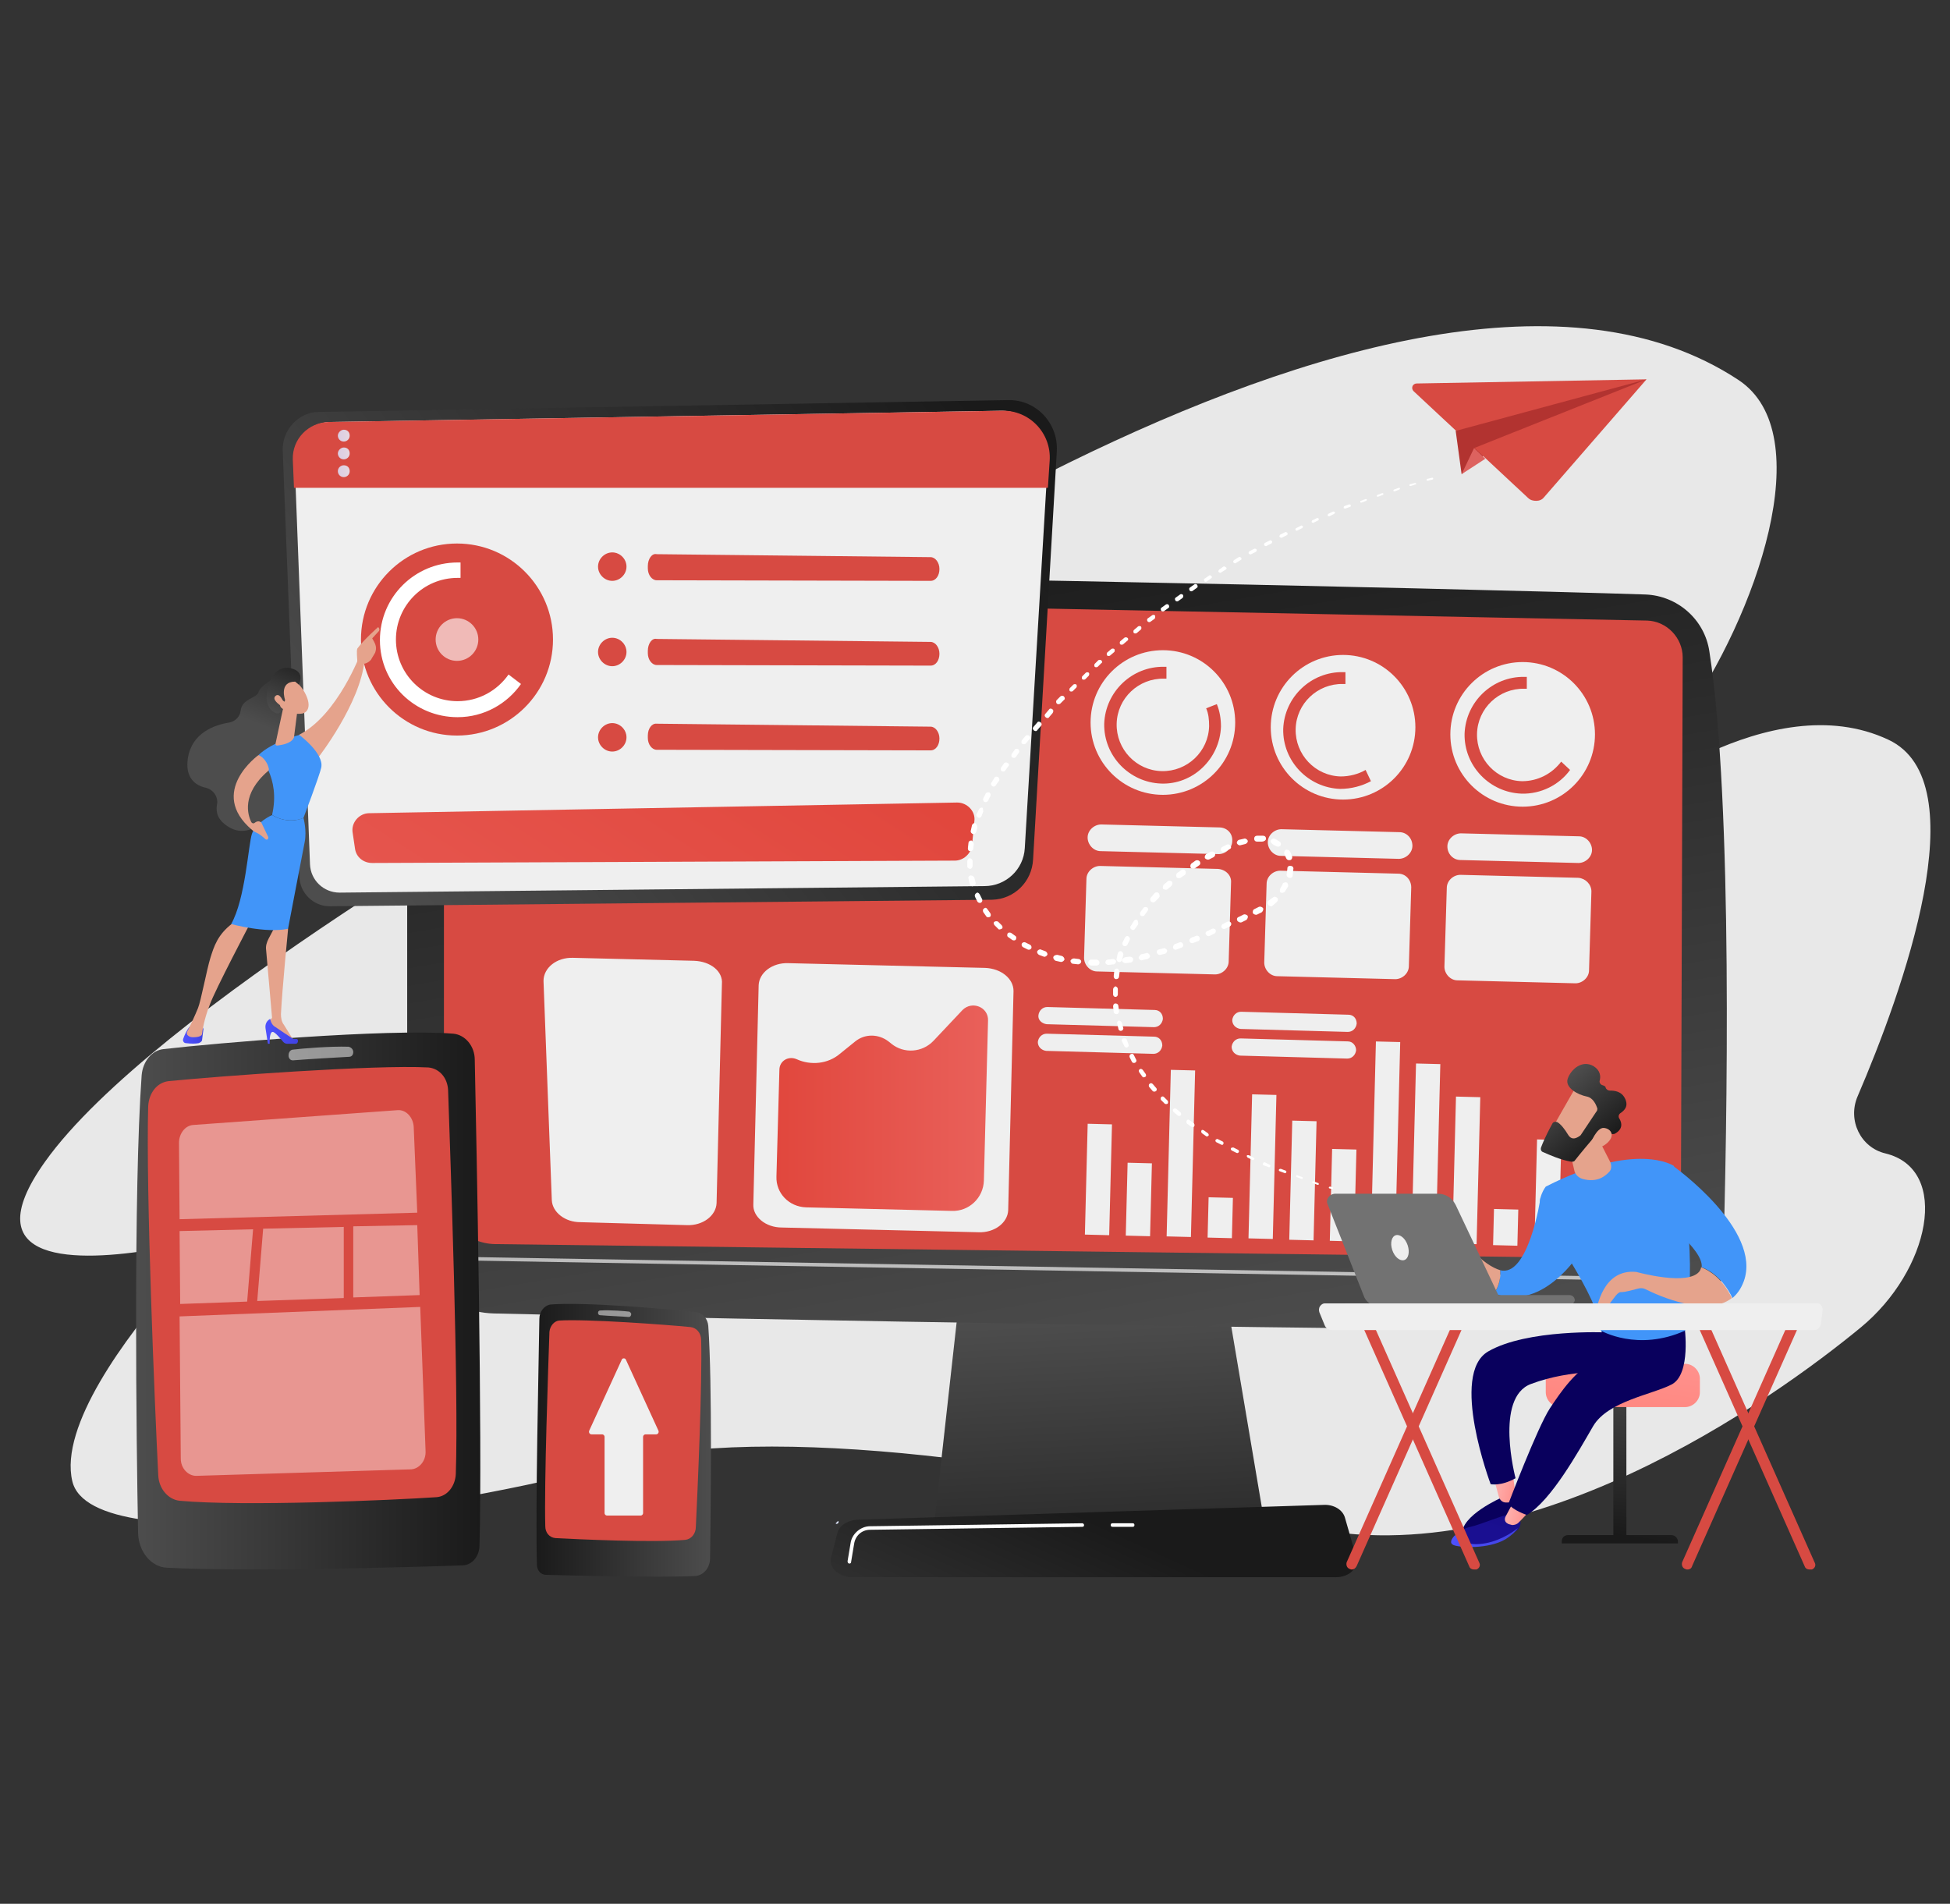 <?xml version="1.0" encoding="utf-8"?>
<!-- Generator: Adobe Illustrator 25.2.3, SVG Export Plug-In . SVG Version: 6.00 Build 0)  -->
<svg version="1.1" id="Layer_1" xmlns="http://www.w3.org/2000/svg" xmlns:xlink="http://www.w3.org/1999/xlink" x="0px" y="0px"
	 width="329px" height="321.2px" viewBox="0 0 329 321.2" style="enable-background:new 0 0 329 321.2;" xml:space="preserve">
<rect x="0" y="0" width="329" height="321.2" fill="#333333" stroke="none"/>
<style type="text/css">
	.st0{fill:#E8E8E8;}
	.st1{fill:url(#SVGID_1_);}
	.st2{fill:url(#SVGID_2_);}
	.st3{fill:#D74A42;}
	.st4{fill:#EFEFEF;}
	.st5{fill:url(#SVGID_3_);}
	.st6{opacity:0.65;fill:#FFFFFF;enable-background:new    ;}
	.st7{fill:url(#SVGID_4_);}
	.st8{fill:#FFFFFF;}
	.st9{fill:#DCE5FE;}
	.st10{fill:url(#SVGID_5_);}
	.st11{opacity:0.5;fill:#FFFFFF;enable-background:new    ;}
	.st12{opacity:0.42;}
	.st13{fill:url(#SVGID_6_);}
	.st14{fill:url(#SVGID_7_);}
	.st15{opacity:0.85;}
	.st16{fill:url(#SVGID_8_);}
	.st17{fill:url(#SVGID_9_);}
	.st18{fill:url(#SVGID_10_);}
	.st19{opacity:0.62;fill:#FFFFFF;enable-background:new    ;}
	.st20{fill:url(#SVGID_11_);}
	.st21{fill:url(#SVGID_12_);}
	.st22{fill:url(#SVGID_13_);}
	.st23{fill:url(#SVGID_14_);}
	.st24{fill:url(#SVGID_15_);}
	.st25{fill:url(#SVGID_16_);}
	.st26{fill:#09005D;}
	.st27{fill:url(#SVGID_17_);}
	.st28{fill:url(#SVGID_18_);}
	.st29{fill:url(#SVGID_19_);}
	.st30{fill:#4195F9;}
	.st31{fill:#E5A38C;}
	.st32{fill:url(#SVGID_20_);}
	.st33{fill:#727272;}
	.st34{fill:url(#SVGID_21_);}
	.st35{fill:url(#SVGID_22_);}
	.st36{fill:url(#SVGID_23_);}
	.st37{fill:url(#SVGID_24_);}
	.st38{fill:#B23330;}
	.st39{fill:#DD625F;}
</style>
<g id="Illustration">
	<g>
		<path class="st0" d="M93.8,131.9c0,0-68,38.5-86.2,64.1c-12.5,17.5,5.7,16.9,18.4,14.8c3.2-0.5,5.3,3.2,3.2,5.6
			c-8,9.2-19.2,24.2-17,33.5c3.3,14.1,65.3,4.4,91.2-2.9c25.9-7.3,76.3,0.1,114.6,10.1c38.3,10,81.7-21.4,95.9-33.1
			c11.7-9.6,15.3-26.7,4.2-29.4c-4.2-1-6.4-5.6-4.7-9.6c7.6-17.7,20.4-53.1,5.2-60.2c-10-4.7-21.3-1.9-30.3,2.2
			c-3.3,1.5-6.6-2.4-4.5-5.4c12.5-17.7,23.3-48.4,9.5-57.5C236.6,26.7,115.4,116.1,93.8,131.9z"/>
		<g>
			
				<linearGradient id="SVGID_1_" gradientUnits="userSpaceOnUse" x1="186.573" y1="44.792" x2="183.678" y2="102.107" gradientTransform="matrix(1 0 0 -1 0 324)">
				<stop  offset="0" style="stop-color:#1A1A1A"/>
				<stop  offset="1" style="stop-color:#4D4D4D"/>
			</linearGradient>
			<polygon class="st1" points="162.4,214.1 157.6,257.3 213.4,257.3 206.1,214.1 			"/>
			
				<linearGradient id="SVGID_2_" gradientUnits="userSpaceOnUse" x1="166.245" y1="237.997" x2="191.145" y2="90.672" gradientTransform="matrix(1 0 0 -1 0 324)">
				<stop  offset="0" style="stop-color:#1A1A1A"/>
				<stop  offset="1" style="stop-color:#4D4D4D"/>
			</linearGradient>
			<path class="st2" d="M68.7,107.9v98.7c0,8.1,6.5,14.8,14.6,15c36.1,0.9,162.2,3.2,196.6,2.7c5.9-0.1,10.7-4.8,10.8-10.7
				c0.7-22.9,1.7-78.1-2.3-103.7c-0.8-5.4-5.4-9.4-10.8-9.6c-30.2-1-164-4-198.3-3.3C73.4,97.2,68.7,102,68.7,107.9z"/>
			<path class="st3" d="M74.9,107.4v93.8c0,4.8,3.8,8.6,8.6,8.7l191.5,2.4c4.7,0.1,8.6-3.7,8.6-8.4l0.3-93c0-3.3-2.7-6.1-6-6.2
				l-196-3.9C78,100.6,74.9,103.7,74.9,107.4z"/>
			<g>
				<path class="st4" d="M117.1,162.1l-20.4-0.5c-2.8-0.1-5,1.7-5,3.9l1.4,37c0.1,2,2.2,3.7,4.8,3.7l18,0.5c2.7,0.1,4.9-1.6,5-3.7
					l0.9-37C122,163.9,119.9,162.2,117.1,162.1z"/>
				<path class="st4" d="M166.2,163.3l-33.2-0.8c-2.7-0.1-4.9,1.6-5,3.7l-0.9,37c-0.1,2.1,2.1,3.9,4.8,3.9l33.2,0.8
					c2.7,0.1,4.9-1.6,5-3.7l0.9-37C171,165.1,168.9,163.4,166.2,163.3z"/>
			</g>
			<g>
				<ellipse class="st4" cx="196.2" cy="121.9" rx="12.2" ry="12.2"/>
				<ellipse class="st4" cx="226.6" cy="122.7" rx="12.2" ry="12.2"/>
				<ellipse class="st4" cx="256.9" cy="123.9" rx="12.2" ry="12.2"/>
				<g>
					<path class="st3" d="M203.5,119.5c0.4,0.9,0.5,1.9,0.5,3c-0.1,4.3-3.7,7.7-8,7.6c-4.3-0.1-7.7-3.7-7.6-8s3.7-7.7,8-7.6
						c0.1,0,0.3,0,0.4,0l0-2c-0.1,0-0.2,0-0.4,0c-5.4-0.1-9.9,4.2-10.1,9.6c-0.1,5.4,4.2,9.9,9.6,10.1s9.9-4.2,10.1-9.6
						c0-1.3-0.2-2.6-0.7-3.8L203.5,119.5z"/>
					<path class="st3" d="M230.4,129.9c-1.2,0.7-2.7,1.1-4.2,1.1c-4.3-0.1-7.7-3.7-7.6-8s3.7-7.7,8-7.6c0.1,0,0.3,0,0.4,0l0-2
						c-0.1,0-0.2,0-0.4,0c-5.4-0.1-9.9,4.2-10.1,9.6c-0.1,5.4,4.2,9.9,9.6,10.1c1.9,0,3.7-0.5,5.2-1.3L230.4,129.9z"/>
					<path class="st3" d="M263.4,128.5c-1.5,2-3.9,3.3-6.6,3.3c-4.3-0.1-7.7-3.7-7.6-8s3.7-7.7,8-7.6c0.1,0,0.3,0,0.4,0l0-2
						c-0.1,0-0.2,0-0.4,0c-5.4-0.1-9.9,4.2-10.1,9.6c-0.1,5.4,4.2,9.9,9.6,10.1c3.3,0.1,6.4-1.5,8.2-4L263.4,128.5z"/>
				</g>
				<g>
					<path class="st4" d="M205.7,139.6l-19.9-0.5c-1.2,0-2.3,1-2.3,2.2c0,1.2,1,2.3,2.2,2.3l19.9,0.5c1.2,0,2.3-1,2.3-2.2
						C208,140.6,207,139.6,205.7,139.6z"/>
					<path class="st4" d="M236.1,140.4l-19.9-0.5c-1.2,0-2.3,1-2.3,2.2c0,1.2,1,2.3,2.2,2.3l19.9,0.5c1.2,0,2.3-1,2.3-2.2
						C238.3,141.4,237.3,140.4,236.1,140.4z"/>
					<path class="st4" d="M246.4,145.1l19.9,0.5c1.2,0,2.3-1,2.3-2.2c0-1.2-1-2.3-2.2-2.3l-19.9-0.5c-1.2,0-2.3,1-2.3,2.2
						C244.2,144.1,245.2,145.1,246.4,145.1z"/>
					<path class="st4" d="M205.5,146.6l-19.9-0.5c-1.2,0-2.3,1-2.3,2.2l-0.4,13.3c0,1.2,1,2.3,2.2,2.3l19.9,0.5c1.2,0,2.3-1,2.3-2.2
						l0.4-13.3C207.8,147.7,206.8,146.7,205.5,146.6z"/>
					<path class="st4" d="M235.9,147.4l-19.9-0.5c-1.2,0-2.3,1-2.3,2.2l-0.4,13.3c0,1.2,1,2.3,2.2,2.3l19.9,0.5c1.2,0,2.3-1,2.3-2.2
						l0.4-13.3C238.1,148.5,237.2,147.4,235.9,147.4z"/>
					<path class="st4" d="M266.3,148.1l-19.9-0.5c-1.2,0-2.3,1-2.3,2.2l-0.4,13.3c0,1.2,1,2.3,2.2,2.3l19.9,0.5c1.2,0,2.3-1,2.3-2.2
						l0.4-13.3C268.5,149.2,267.5,148.2,266.3,148.1z"/>
				</g>
			</g>
			
				<linearGradient id="SVGID_3_" gradientUnits="userSpaceOnUse" x1="131.022" y1="137.077" x2="166.591" y2="137.077" gradientTransform="matrix(1 0 0 -1 0 324)">
				<stop  offset="0" style="stop-color:#E1473D"/>
				<stop  offset="1" style="stop-color:#E9605A"/>
			</linearGradient>
			<path class="st5" d="M131.5,180.5l-0.5,18c-0.1,2.8,2.1,5.1,5,5.2l24.6,0.6c2.9,0.1,5.3-2.2,5.4-5.1l0.7-27
				c0.1-2.3-2.7-3.4-4.3-1.8l-4.9,5.2c-1.9,2-5,2.2-7.1,0.5l-0.5-0.4c-1.7-1.3-4-1.3-5.6,0l-2.6,2.1c-2,1.7-4.9,2-7.3,0.9l0,0
				C133,178.1,131.5,179,131.5,180.5z"/>
			<g>
				
					<rect x="176" y="197" transform="matrix(2.519421e-02 -1 1 2.519421e-02 -18.394 379.332)" class="st4" width="18.7" height="4.1"/>
				
					<rect x="186" y="200.4" transform="matrix(2.519412e-02 -1 1 2.519412e-02 -15.148 389.421)" class="st4" width="12.3" height="4.1"/>
				
					<rect x="185.2" y="192.6" transform="matrix(2.519789e-02 -1 1 2.519789e-02 -0.435 388.947)" class="st4" width="28.1" height="4.1"/>
				
					<rect x="202.5" y="203.5" transform="matrix(2.519421e-02 -1 1 2.519421e-02 -4.859 406.172)" class="st4" width="6.8" height="4.1"/>
				
					<rect x="200.8" y="194.9" transform="matrix(2.519421e-02 -1 1 2.519421e-02 10.684 404.821)" class="st4" width="24.3" height="4.1"/>
				
					<rect x="209.7" y="197.2" transform="matrix(2.520139e-02 -1 1 2.520139e-02 15.036 413.897)" class="st4" width="20.1" height="4.1"/>
				
					<rect x="218.8" y="199.6" transform="matrix(2.519439e-02 -1 1 2.519439e-02 19.25 423.114)" class="st4" width="15.5" height="4.1"/>
				
					<rect x="216.8" y="190.7" transform="matrix(2.519414e-02 -1 1 2.519414e-02 35.127 421.506)" class="st4" width="33.8" height="4.1"/>
				
					<rect x="225.5" y="192.6" transform="matrix(2.519412e-02 -1 1 2.519412e-02 39.866 430.276)" class="st4" width="30.2" height="4.1"/>
				
					<rect x="235" y="195.5" transform="matrix(2.519421e-02 -1 1 2.519421e-02 43.605 439.885)" class="st4" width="24.8" height="4.1"/>
				
					<rect x="250.9" y="205" transform="matrix(2.519421e-02 -1 1 2.519421e-02 40.588 455.807)" class="st4" width="6.1" height="4.1"/>
				
					<rect x="252" y="199.3" transform="matrix(2.519412e-02 -1 1 2.519412e-02 53.227 457.218)" class="st4" width="18" height="4.1"/>
			</g>
			<g>
				<path class="st4" d="M194.7,174.9l-18.1-0.5c-0.8,0-1.4,0.6-1.5,1.4c0,0.8,0.6,1.4,1.4,1.5l18.1,0.5c0.8,0,1.4-0.6,1.5-1.4
					C196.1,175.5,195.5,174.9,194.7,174.9z"/>
				<path class="st4" d="M194.8,170.4l-18.1-0.5c-0.8,0-1.4,0.6-1.5,1.4s0.6,1.4,1.4,1.5l18.1,0.5c0.8,0,1.4-0.6,1.5-1.4
					C196.2,171,195.6,170.4,194.8,170.4z"/>
				<path class="st4" d="M227.4,175.7l-18.1-0.5c-0.8,0-1.4,0.6-1.5,1.4c0,0.8,0.6,1.4,1.4,1.5l18.1,0.5c0.8,0,1.4-0.6,1.5-1.4
					C228.8,176.4,228.2,175.7,227.4,175.7z"/>
				<path class="st4" d="M227.5,171.2l-18.1-0.5c-0.8,0-1.4,0.6-1.5,1.4c0,0.8,0.6,1.4,1.4,1.5l18.1,0.5c0.8,0,1.4-0.6,1.5-1.4
					C228.9,171.8,228.3,171.2,227.5,171.2z"/>
			</g>
			<path class="st6" d="M284.9,216.2C284.9,216.2,284.9,216.2,284.9,216.2l-210.1-3.6c-0.2,0-0.3-0.1-0.3-0.3c0-0.2,0.1-0.3,0.3-0.3
				l0,0l210.1,3.6c0.2,0,0.3,0.1,0.3,0.3C285.2,216,285.1,216.2,284.9,216.2z"/>
			
				<linearGradient id="SVGID_4_" gradientUnits="userSpaceOnUse" x1="186.767" y1="66.421" x2="160.136" y2="7.948" gradientTransform="matrix(1 0 0 -1 0 324)">
				<stop  offset="0" style="stop-color:#1A1A1A"/>
				<stop  offset="1" style="stop-color:#4D4D4D"/>
			</linearGradient>
			<path class="st7" d="M225.4,266.1h-81.7c-2.2,0-3.9-1.6-3.5-3.3l1.1-4.2c0.3-1.2,1.7-2.1,3.3-2.2l78.7-2.5
				c1.7-0.1,3.2,0.8,3.6,2.1l1.9,6.6C229.3,264.5,227.7,266.1,225.4,266.1z"/>
			<path class="st8" d="M187.7,257.6c-0.2,0-0.3-0.1-0.3-0.3c0-0.2,0.1-0.3,0.3-0.3l3.4,0c0.2,0,0.3,0.1,0.3,0.3
				c0,0.2-0.1,0.3-0.3,0.3L187.7,257.6L187.7,257.6z"/>
			<path class="st8" d="M143.3,263.8L143.3,263.8c-0.2,0-0.3-0.2-0.3-0.4l0.5-3c0.2-1.6,1.7-2.9,3.3-2.9l35.8-0.5
				c0.1,0,0.3,0.1,0.3,0.3c0,0.2-0.1,0.3-0.3,0.3l-35.8,0.5c-1.4,0-2.5,1-2.7,2.4l-0.5,3C143.6,263.7,143.5,263.8,143.3,263.8z"/>
			<path class="st9" d="M141.4,256.6c0.1,0.1,0.1,0.3,0,0.4c-0.1,0-0.1,0.1-0.2,0.1c-0.1,0-0.2,0-0.2-0.1"/>
			<path class="st9" d="M112.3,243.3c-0.2,0-0.3-0.2-0.2-0.4c0-0.2,0.2-0.3,0.4-0.2"/>
		</g>
		<g>
			
				<linearGradient id="SVGID_5_" gradientUnits="userSpaceOnUse" x1="-6948.89" y1="104.502" x2="-6890.792" y2="104.502" gradientTransform="matrix(-1 0 0 -1 -6867.805 324)">
				<stop  offset="0" style="stop-color:#1A1A1A"/>
				<stop  offset="1" style="stop-color:#4D4D4D"/>
			</linearGradient>
			<path class="st10" d="M80.1,178.8c0.3,14.4,1.3,64.2,0.8,81.9c0,1.9-1.3,3.4-2.9,3.4c-7.9,0.3-36.9,1.1-49.8,0.4
				c-2.7-0.1-4.8-2.7-4.9-5.8c-0.3-15.1-0.8-57.8,0.6-77.3c0.2-2.3,1.7-4.2,3.7-4.4c8.6-1,37.7-3.5,48.9-2.6
				C78.5,174.6,80.1,176.5,80.1,178.8z"/>
			<path class="st3" d="M75.6,183.9c0.4,11.7,1.8,50.4,1.3,64.8c-0.1,2.1-1.5,3.8-3.3,3.9c-7.4,0.5-32.5,1.6-43.3,0.6
				c-1.9-0.2-3.5-2-3.6-4.3c-0.6-11.9-2.1-48-1.7-62.2c0.1-2.3,1.5-4.1,3.5-4.3c8-0.8,34.7-2.8,43.8-2.3
				C74.2,180.3,75.5,181.9,75.6,183.9z"/>
			<path class="st11" d="M59.6,177.5L59.6,177.5c0,0.5-0.3,0.8-0.7,0.8c-1.9,0.1-7.1,0.4-9.5,0.6c-0.5,0-0.8-0.5-0.7-1v-0.1
				c0.1-0.4,0.3-0.6,0.6-0.7c1.6-0.2,6.4-0.6,9.5-0.5C59.3,176.7,59.6,177.1,59.6,177.5z"/>
			<g class="st12">
				<polygon class="st8" points="58,219 43.4,219.5 44.4,207.3 58,207 				"/>
				<polygon class="st8" points="41.7,219.6 30.4,220 30.3,207.7 42.7,207.4 				"/>
				<path class="st8" d="M30.3,205.7l-0.1-12.9c0-1.5,1-2.9,2.4-3l34.5-2.5c1.4-0.1,2.6,1.2,2.7,2.8l0.6,14.5L30.3,205.7z"/>
				<polygon class="st8" points="59.6,206.9 70.4,206.7 70.8,218.5 59.6,218.9 				"/>
				<path class="st8" d="M70.9,220.5l0.9,24.3c0.1,1.7-1.1,3-2.4,3.1L33.1,249c-1.4,0-2.6-1.3-2.6-2.9l-0.2-24L70.9,220.5z"/>
			</g>
		</g>
		<g>
			
				<linearGradient id="SVGID_6_" gradientUnits="userSpaceOnUse" x1="90.498" y1="80.886" x2="119.931" y2="80.886" gradientTransform="matrix(1 0 0 -1 0 324)">
				<stop  offset="0" style="stop-color:#1A1A1A"/>
				<stop  offset="1" style="stop-color:#4D4D4D"/>
			</linearGradient>
			<path class="st13" d="M91,222.5c-0.1,7.3-0.7,32.6-0.4,41.5c0,1,0.7,1.7,1.5,1.7c4,0.1,18.7,0.5,25.2,0.2c1.4-0.1,2.5-1.4,2.5-3
				c0.1-7.7,0.4-29.3-0.3-39.2c-0.1-1.2-0.9-2.1-1.9-2.3c-4.4-0.5-19.1-1.8-24.8-1.3C91.8,220.3,91,221.3,91,222.5z"/>
			<path class="st3" d="M92.7,224.7c-0.2,5.9-0.9,25.6-0.7,32.8c0,1.1,0.7,1.9,1.7,2c3.7,0.2,16.5,0.8,21.9,0.3c1-0.1,1.8-1,1.8-2.2
				c0.3-6,1.1-24.3,0.9-31.5c0-1.2-0.8-2.1-1.8-2.2c-4-0.4-17.6-1.4-22.2-1.1C93.5,222.9,92.8,223.7,92.7,224.7z"/>
			<path class="st11" d="M100.9,221.5L100.9,221.5c0,0.2,0.1,0.4,0.4,0.4c1,0.1,3.6,0.2,4.8,0.3c0.2,0,0.4-0.2,0.4-0.5v0
				c0-0.2-0.2-0.3-0.3-0.4c-0.8-0.1-3.2-0.3-4.9-0.2C101,221.1,100.9,221.3,100.9,221.5z"/>
			<path class="st4" d="M111.1,241.4l-5.5-12c-0.1-0.3-0.6-0.3-0.7,0l-5.5,12c-0.1,0.3,0.1,0.6,0.4,0.6h1.8c0.2,0,0.4,0.2,0.4,0.4
				v12.9c0,0.2,0.2,0.4,0.4,0.4h5.7c0.2,0,0.4-0.2,0.4-0.4v-12.9c0-0.2,0.2-0.4,0.4-0.4h1.8C111,242,111.2,241.7,111.1,241.4z"/>
		</g>
		<g>
			
				<linearGradient id="SVGID_7_" gradientUnits="userSpaceOnUse" x1="164.646" y1="254.409" x2="61.783" y2="176.089" gradientTransform="matrix(1 0 0 -1 0 324)">
				<stop  offset="0" style="stop-color:#1A1A1A"/>
				<stop  offset="1" style="stop-color:#4D4D4D"/>
			</linearGradient>
			<path class="st14" d="M53.8,69.5l116.3-2c4.7-0.1,8.5,3.9,8.2,8.7l-4,68.8c-0.2,3.8-3.2,6.7-6.9,6.8l-111.8,1.1
				c-2.7,0-5-2.2-5.1-5L47.7,76C47.6,72.5,50.4,69.5,53.8,69.5z"/>
			<path class="st4" d="M55.6,71.2l113.2-1.9c4.5-0.1,8.2,3.7,8,8.3l-3.9,65.5c-0.2,3.6-3.2,6.4-6.8,6.4l-108.8,1.1
				c-2.7,0-4.9-2.1-5-4.8l-2.6-68.3C49.6,74.1,52.3,71.3,55.6,71.2z"/>
			<path class="st3" d="M169.1,69.3L55.4,71.2c-3.4,0.1-6.1,2.9-6,6.3l0.2,4.8h127.2l0.3-4.6C177.4,73.1,173.7,69.2,169.1,69.3z"/>
			<g class="st15">
				
					<linearGradient id="SVGID_8_" gradientUnits="userSpaceOnUse" x1="56.951" y1="250.513" x2="58.996" y2="250.513" gradientTransform="matrix(1 0 0 -1 0 324)">
					<stop  offset="0" style="stop-color:#DAE3FE"/>
					<stop  offset="1" style="stop-color:#E9EFFD"/>
				</linearGradient>
				<path class="st16" d="M59,73.5c0,0.6-0.5,1-1,1c-0.6,0-1-0.5-1-1s0.5-1,1-1C58.6,72.5,59,72.9,59,73.5z"/>
				
					<linearGradient id="SVGID_9_" gradientUnits="userSpaceOnUse" x1="56.951" y1="247.52" x2="58.996" y2="247.52" gradientTransform="matrix(1 0 0 -1 0 324)">
					<stop  offset="0" style="stop-color:#DAE3FE"/>
					<stop  offset="1" style="stop-color:#E9EFFD"/>
				</linearGradient>
				<path class="st17" d="M59,76.5c0,0.6-0.5,1-1,1c-0.6,0-1-0.5-1-1s0.5-1,1-1C58.6,75.5,59,75.9,59,76.5z"/>
				
					<linearGradient id="SVGID_10_" gradientUnits="userSpaceOnUse" x1="56.951" y1="244.527" x2="58.996" y2="244.527" gradientTransform="matrix(1 0 0 -1 0 324)">
					<stop  offset="0" style="stop-color:#DAE3FE"/>
					<stop  offset="1" style="stop-color:#E9EFFD"/>
				</linearGradient>
				<path class="st18" d="M59,79.5c0,0.6-0.5,1-1,1c-0.6,0-1-0.5-1-1c0-0.6,0.5-1,1-1C58.6,78.5,59,78.9,59,79.5z"/>
			</g>
			<ellipse class="st3" cx="77.1" cy="107.9" rx="16.2" ry="16.2"/>
			<ellipse class="st19" cx="77.1" cy="107.9" rx="3.6" ry="3.6"/>
			<path class="st8" d="M85.8,113.8c-1.9,2.7-5,4.5-8.6,4.5c-5.7,0-10.4-4.6-10.4-10.4c0-5.7,4.6-10.4,10.4-10.4c0.2,0,0.4,0,0.5,0
				v-2.6c-0.2,0-0.4,0-0.5,0c-7.2,0-13.1,5.8-13.1,13.1S70,121,77.2,121c4.5,0,8.4-2.3,10.7-5.6L85.8,113.8z"/>
			<g>
				<g>
					<path class="st3" d="M105.7,95.6c0,1.3-1.1,2.4-2.4,2.4c-1.3,0-2.4-1.1-2.4-2.4s1.1-2.4,2.4-2.4
						C104.6,93.2,105.7,94.3,105.7,95.6z"/>
					<path class="st3" d="M105.6,95.6c0,1.3-1.1,2.3-2.3,2.3s-2.3-1.1-2.3-2.3s1.1-2.3,2.3-2.3C104.6,93.3,105.6,94.3,105.6,95.6z"
						/>
					<path class="st3" d="M101.2,95.5c0-0.1,0-0.2,0-0.3L101.2,95.5z"/>
					<path class="st3" d="M101.4,94.6c0.4-0.7,1.1-1.2,1.9-1.2c0.1,0,0.2,0,0.4,0L101.4,94.6z"/>
				</g>
				<g>
					<path class="st3" d="M105.7,110c0,1.3-1.1,2.4-2.4,2.4c-1.3,0-2.4-1.1-2.4-2.4c0-1.3,1.1-2.4,2.4-2.4
						C104.6,107.6,105.7,108.7,105.7,110z"/>
					<path class="st3" d="M105.6,110c0,1.3-1.1,2.3-2.3,2.3s-2.3-1.1-2.3-2.3c0-1.3,1.1-2.3,2.3-2.3
						C104.6,107.7,105.6,108.7,105.6,110z"/>
					<path class="st3" d="M101.2,109.8c0-0.1,0-0.2,0-0.3L101.2,109.8z"/>
					<path class="st3" d="M101.4,109c0.4-0.7,1.1-1.2,1.9-1.2c0.1,0,0.2,0,0.4,0L101.4,109z"/>
				</g>
				<g>
					<path class="st3" d="M105.7,124.4c0,1.3-1.1,2.4-2.4,2.4c-1.3,0-2.4-1.1-2.4-2.4s1.1-2.4,2.4-2.4
						C104.6,122,105.7,123.1,105.7,124.4z"/>
					<path class="st3" d="M105.6,124.4c0,1.3-1.1,2.3-2.3,2.3s-2.3-1.1-2.3-2.3s1.1-2.3,2.3-2.3
						C104.6,122.1,105.6,123.1,105.6,124.4z"/>
					<path class="st3" d="M101.2,124.2c0-0.1,0-0.2,0-0.3L101.2,124.2z"/>
					<path class="st3" d="M101.4,123.4c0.4-0.7,1.1-1.2,1.9-1.2c0.1,0,0.2,0,0.4,0L101.4,123.4z"/>
				</g>
				<path class="st3" d="M109.3,95.5v0.4c0,1.1,0.7,2,1.5,2l46.2,0.1c0.9,0,1.5-0.9,1.5-2l0,0c0-1.1-0.7-2-1.5-2l-46.2-0.5
					C110,93.3,109.3,94.3,109.3,95.5z"/>
				<path class="st3" d="M109.3,109.8v0.4c0,1.1,0.7,2,1.5,2l46.2,0.1c0.9,0,1.5-0.9,1.5-2l0,0c0-1.1-0.7-2-1.5-2l-46.2-0.5
					C110,107.6,109.3,108.6,109.3,109.8z"/>
				<path class="st3" d="M109.3,124.1v0.4c0,1.1,0.7,2,1.5,2l46.2,0.1c0.9,0,1.5-0.9,1.5-2l0,0c0-1.1-0.7-2-1.5-2l-46.2-0.5
					C110,122,109.3,122.9,109.3,124.1z"/>
			</g>
			
				<linearGradient id="SVGID_11_" gradientUnits="userSpaceOnUse" x1="127.321" y1="207.28" x2="69.432" y2="116.516" gradientTransform="matrix(1 0 0 -1 0 324)">
				<stop  offset="0" style="stop-color:#E1473D"/>
				<stop  offset="1" style="stop-color:#E9605A"/>
			</linearGradient>
			<path class="st20" d="M161.5,135.4l-99.2,1.8c-1.7,0-3.1,1.6-2.8,3.3l0.4,2.7c0.2,1.4,1.4,2.4,2.9,2.4l98.3-0.4
				c1.4,0,2.7-1.1,2.9-2.6l0.4-4.1C164.6,136.9,163.2,135.4,161.5,135.4z"/>
		</g>
		<g>
			<g>
				
					<linearGradient id="SVGID_12_" gradientUnits="userSpaceOnUse" x1="10758.649" y1="65.143" x2="10763.477" y2="95.51" gradientTransform="matrix(1 0 0 -1 -10487.12 324)">
					<stop  offset="0" style="stop-color:#1A1A1A"/>
					<stop  offset="1" style="stop-color:#4D4D4D"/>
				</linearGradient>
				<rect x="272.2" y="235.8" class="st21" width="2.2" height="24.2"/>
				
					<linearGradient id="SVGID_13_" gradientUnits="userSpaceOnUse" x1="10760.574" y1="64.872" x2="10765.462" y2="95.617" gradientTransform="matrix(1 0 0 -1 -10487.12 324)">
					<stop  offset="0" style="stop-color:#1A1A1A"/>
					<stop  offset="1" style="stop-color:#4D4D4D"/>
				</linearGradient>
				<path class="st22" d="M283.1,260.4h-19.6V260c0-0.6,0.5-1,1-1H282c0.6,0,1.1,0.5,1.1,1.1V260.4z"/>
				
					<linearGradient id="SVGID_14_" gradientUnits="userSpaceOnUse" x1="10756.674" y1="63.993" x2="10761.805" y2="96.266" gradientTransform="matrix(1 0 0 -1 -10487.12 324)">
					<stop  offset="0" style="stop-color:#FE7062"/>
					<stop  offset="1" style="stop-color:#FF928E"/>
				</linearGradient>
				<path class="st23" d="M286.8,234.9c0,1.4-1.2,2.5-2.5,2.5h-21c-1.4,0-2.5-1.2-2.5-2.5v-2.3c0-1.4,1.2-2.5,2.5-2.5h21
					c1.4,0,2.5,1.2,2.5,2.5V234.9z"/>
			</g>
			<g>
				
					<linearGradient id="SVGID_15_" gradientUnits="userSpaceOnUse" x1="254.705" y1="51.707" x2="259.3" y2="28.141" gradientTransform="matrix(1 0 0 -1 0 324)">
					<stop  offset="0" style="stop-color:#09005D"/>
					<stop  offset="1" style="stop-color:#1A0F91"/>
				</linearGradient>
				<path class="st24" d="M253.5,252.6c0,0-7.2,3.1-6.8,6.4c0,0,7.5-1.4,8.8-3.6c1.3-2.1,0.6-3.4,0.6-3.4L253.5,252.6z"/>
				
					<linearGradient id="SVGID_16_" gradientUnits="userSpaceOnUse" x1="-489.609" y1="72.39" x2="-485.681" y2="72.39" gradientTransform="matrix(-0.976 -0.216 0.216 -0.976 -237.868 216.439)">
					<stop  offset="0" style="stop-color:#FF928E"/>
					<stop  offset="1" style="stop-color:#FEB3B1"/>
				</linearGradient>
				<path class="st25" d="M255.3,249.1l0.4,3.2c0.1,0.5-0.2,1-0.7,1.1c-0.2,0.1-0.5,0.1-0.9,0.1c-0.6,0-1-0.4-1.2-0.9l-0.7-2.6
					L255.3,249.1z"/>
				<path class="st26" d="M271,224.8c0,0-13.3-0.6-19.9,3.2c-6.6,3.8,0.4,22.4,0.4,22.4s1.7,0.4,4.2-1c0,0-3.6-13.6,2.6-15.9
					c6.9-2.6,14.1-2,14.1-2l-1.3-6.3L271,224.8z"/>
				
					<linearGradient id="SVGID_17_" gradientUnits="userSpaceOnUse" x1="257.201" y1="87.914" x2="251.124" y2="66.423" gradientTransform="matrix(1 0 0 -1 0 324)">
					<stop  offset="0" style="stop-color:#09005D"/>
					<stop  offset="1" style="stop-color:#1A0F91"/>
				</linearGradient>
				<path class="st27" d="M248.1,257.6c1.5-0.3,6-2.2,6.7-2.1c0.7,0,1.7,1.1,1.7,1.1s0.2,0.6-0.3,1.4c-1.2,0.9-3.6,2.5-6.5,2.7
					c-2.1,0.1-3.4-0.7-4.1-1.5C246.1,258.4,247.1,257.8,248.1,257.6z"/>
				
					<linearGradient id="SVGID_18_" gradientUnits="userSpaceOnUse" x1="-491.243" y1="63.768" x2="-480.681" y2="63.768" gradientTransform="matrix(-0.976 -0.216 0.216 -0.976 -237.868 216.439)">
					<stop  offset="0" style="stop-color:#4042E2"/>
					<stop  offset="1" style="stop-color:#4F52FF"/>
				</linearGradient>
				<path class="st28" d="M249.6,260.5c2.9-0.2,5.4-1.8,6.5-2.7c-0.3,0.5-1,1.2-2.1,1.9c-2.9,1.7-7.7,1.4-8.7,1
					c-0.8-0.3-0.5-1,0.2-1.7C246.2,259.8,247.5,260.7,249.6,260.5z"/>
				
					<linearGradient id="SVGID_19_" gradientUnits="userSpaceOnUse" x1="-492.452" y1="68.745" x2="-488.766" y2="68.745" gradientTransform="matrix(-0.976 -0.216 0.216 -0.976 -237.868 216.439)">
					<stop  offset="0" style="stop-color:#FF928E"/>
					<stop  offset="1" style="stop-color:#FEB3B1"/>
				</linearGradient>
				<path class="st29" d="M258,254.8c-0.1,0.4-1.2,1.5-1.8,2.1c-0.3,0.3-0.7,0.4-1.1,0.4c-0.2-0.1-0.6-0.1-0.8-0.3
					c-0.4-0.2-0.5-0.7-0.3-1.1l1.5-2.8L258,254.8z"/>
				<path class="st26" d="M284.2,223.7c0,0,1.2,8.2-2.2,9.9c-3.3,1.7-10.7,2.8-13.2,7c-2.5,4.3-7.1,12.6-11.2,15
					c0,0-2.4-0.8-3.1-1.9c0,0,4.9-12.9,7-16.1c1.8-2.7,4.4-6.6,8.1-8.3c1.1-0.5,1.1-1.6,1-2.7l-0.4-2.1L284.2,223.7z"/>
				<path class="st30" d="M253.1,214.3c4.7,1.3,6.8-11.9,6.8-12.2l7.2,8.4c0,0-4.3,7.6-10.8,8.3c-1.7,0.2-3-0.1-4.2-0.6
					C253,216.9,253.2,215.5,253.1,214.3z"/>
				<path class="st31" d="M244.4,210c2-0.8,3.8,0.8,3.8,0.8c2,2.1,3.6,3.1,4.9,3.5c0.1,1.2-0.1,2.5-1,3.9c-2.5-1.2-4-3.5-4.6-4.7
					c-0.2-0.4-0.7-0.6-1.2-0.4c-0.4,0.2-0.9,0.5-0.9,1c-0.1,0.8-1.1,0.9-1.1,0.6s0.8-2,0.8-2s-2.4,1.5-3.3,2.1
					c-0.9,0.6-1.7-0.4-1.7-0.4S242.4,210.9,244.4,210z"/>
				<path class="st30" d="M282.4,196.7c0,0-6.3-4.3-21.6,3.5c0,0-1.6,2-0.8,4.2c0.7,2.3,9.8,14.4,10.1,20.1c0,0,6.2,3.6,14.2,0
					C284.3,224.5,287.1,209.5,282.4,196.7z"/>
				<path class="st31" d="M269.2,191.2l2.5,4.9c0.2,0.5,0.2,1.1-0.1,1.5c-0.7,0.8-2.1,2-4.6,1.3c-0.7-0.2-1.3-0.8-1.4-1.5l-1.3-5.5
					L269.2,191.2z"/>
				<path class="st30" d="M287.1,213.8c0.4-3-7.4-8.7-7.4-8.7l2.7-8.3c0,0,15,10.7,11.8,19.4c-0.5,1.3-1.1,2.1-1.9,2.8
					C290.7,215.7,288.5,214.3,287.1,213.8z"/>
				<path class="st31" d="M276.1,214.6c0,0,8.9,2.5,10.7-0.2c0.1-0.2,0.2-0.4,0.2-0.6c1.5,0.6,3.6,1.9,5.2,5.2
					c-4.2,3.3-12.4-0.4-14.6-1.5c-0.4-0.2-0.8-0.2-1.2-0.1c-0.8,0.2-2.1,0.6-2.9,0.6c-1.1-0.1-2.3,3.9-4.2,2.9
					C269.5,220.9,270.3,214,276.1,214.6z"/>
				<g>
					<path class="st31" d="M266,183.2c-0.1,0.1-4.7,8.2-4.7,8.2l4.7,2.5l5.5-7C271.5,186.8,267.8,181.7,266,183.2z"/>
					
						<linearGradient id="SVGID_20_" gradientUnits="userSpaceOnUse" x1="-536.937" y1="1798.504" x2="-524.196" y2="1798.504" gradientTransform="matrix(-0.654 -0.756 0.756 -0.654 -1441.123 964.31)">
						<stop  offset="0" style="stop-color:#1A1A1A"/>
						<stop  offset="1" style="stop-color:#4D4D4D"/>
					</linearGradient>
					<path class="st32" d="M269.3,187.6l-2.6,3.9c0,0-0.1,0.1-0.1,0.1c-0.3,0.2-1.3,1-2-0.1c-0.6-1-1.3-1.9-1.9-2.2
						c-0.3-0.1-0.7,0-0.8,0.3c-0.4,0.7-1.3,2.4-1.9,4c-0.1,0.3,0,0.7,0.4,0.8c0.9,0.4,2.9,1.3,4.7,1.6c0.2,0,0.5,0,0.6-0.2
						c0.7-0.9,3-3.7,3.7-4.4c0.7-0.6,1.9-0.3,2.5-0.1c0.2,0.1,0.4,0,0.5,0c0.6-0.3,1.7-1.1,0.8-2.6c-0.2-0.3-0.1-0.7,0.2-0.9
						c0.6-0.4,1.4-1.1,0.8-2.4c-0.6-1.3-1.8-1.4-2.6-1.4c-0.3,0-0.6-0.2-0.7-0.5c0-0.2-0.2-0.3-0.5-0.4c-0.4-0.1-0.6-0.5-0.5-0.8
						c0.2-0.7,0.1-1.7-1-2.4c-2-1.2-3.9,0.6-4.4,2.1c-0.5,1.5,1.7,2.7,3.2,3c1.1,0.2,1.6,1.4,1.8,2
						C269.5,187.2,269.5,187.4,269.3,187.6z"/>
					<path class="st31" d="M268.4,192.8c0,0,1-2.6,2.2-2.5c1.2,0.1,2,1.3,0.5,2.6C269.2,194.5,268.4,192.8,268.4,192.8z"/>
				</g>
			</g>
			<g>
				<path class="st33" d="M264.8,220.3L264.8,220.3l-20.8,0c-0.5,0-0.9-0.4-0.9-0.9c0-0.5,0.4-1,0.9-0.9l20.8,0
					c0.5,0,0.9,0.4,0.9,0.9C265.6,219.8,265.2,220.2,264.8,220.3z"/>
				<path class="st33" d="M225.3,201.4h17.3c1.3,0,2.4,0.7,3,1.9l8,16.9h-21.5c-0.8,0-1.5-0.5-1.9-1.3l-6.2-15.7
					C223.6,202.4,224.3,201.4,225.3,201.4z"/>
				<path class="st4" d="M237.5,210.1c0.4,1.2,0.1,2.3-0.6,2.5c-0.7,0.2-1.6-0.5-2-1.7c-0.4-1.2-0.1-2.3,0.6-2.5
					C236.2,208.2,237.1,208.9,237.5,210.1z"/>
			</g>
			<g>
				<g>
					<path class="st3" d="M228.1,264.8c-0.1,0-0.2,0-0.4-0.1c-0.5-0.2-0.6-0.7-0.5-1.1l18.3-41.2c0.2-0.4,0.7-0.6,1.2-0.5
						s0.6,0.7,0.5,1.1l-18.3,41.2C228.7,264.6,228.4,264.8,228.1,264.8z"/>
					<path class="st3" d="M248.7,264.8c-0.4,0-0.7-0.2-0.8-0.5l-18.3-41.2c-0.2-0.4,0-0.9,0.5-1.1c0.5-0.2,1,0,1.2,0.5l18.3,41.2
						c0.2,0.4,0,0.9-0.5,1.1C248.9,264.8,248.8,264.8,248.7,264.8z"/>
					<path class="st3" d="M284.7,264.8c-0.1,0-0.2,0-0.4-0.1c-0.5-0.2-0.6-0.7-0.5-1.1l18.3-41.2c0.2-0.4,0.7-0.6,1.2-0.5
						c0.5,0.2,0.6,0.7,0.5,1.1l-18.3,41.2C285.4,264.6,285.1,264.8,284.7,264.8z"/>
					<path class="st3" d="M305.3,264.8c-0.4,0-0.7-0.2-0.8-0.5l-18.3-41.2c-0.2-0.4,0-0.9,0.5-1.1c0.5-0.2,1,0,1.2,0.5l18.3,41.2
						c0.2,0.4,0,0.9-0.5,1.1C305.5,264.8,305.4,264.8,305.3,264.8z"/>
				</g>
				<path class="st4" d="M307.5,221.1c0-0.3,0-0.6-0.2-0.8c-0.1-0.2-0.4-0.4-0.6-0.4h-83.2c-0.3,0-0.6,0.2-0.8,0.5s-0.2,0.7-0.1,1
					l0.9,2.2c0.2,0.5,0.7,0.8,1.2,0.8h81.5c0.5,0,0.8-0.4,1-0.9L307.5,221.1z"/>
			</g>
		</g>
		
			<linearGradient id="SVGID_21_" gradientUnits="userSpaceOnUse" x1="-5539.554" y1="218.376" x2="-5532.988" y2="201.905" gradientTransform="matrix(-1 0 0 -1 -5489.451 324)">
			<stop  offset="0" style="stop-color:#1A1A1A"/>
			<stop  offset="1" style="stop-color:#4D4D4D"/>
		</linearGradient>
		<path class="st34" d="M46.2,114.5c0,0-2.2,1.1-2.6,2.3c-0.3,1-2.8,1.1-3,3.1c-0.1,1-0.9,1.8-1.9,2c-2.5,0.4-6.3,1.7-7,6
			c-0.5,3.3,1.2,4.6,3,5c1.3,0.3,2.2,1.6,1.9,2.9c-0.2,1.3,0.1,2.7,2.3,3.9c4.9,2.6,9.8-6.1,9.8-6.1l1-15.2L46.2,114.5z"/>
		<path class="st31" d="M60.9,110.1c0,0-3.9,10.6-10.5,13.9c0,0,2.2,3.6,3.3,3.8c0,0,7.1-9.1,7.8-16.4L60.9,110.1z"/>
		
			<linearGradient id="SVGID_22_" gradientUnits="userSpaceOnUse" x1="-5523.78" y1="149.412" x2="-5520.349" y2="149.412" gradientTransform="matrix(-1 0 0 -1 -5489.451 324)">
			<stop  offset="0" style="stop-color:#4042E2"/>
			<stop  offset="1" style="stop-color:#4F52FF"/>
		</linearGradient>
		<path class="st35" d="M34.3,173.8l-0.2,1.6c0,0.3-0.3,0.5-0.6,0.6c-0.5,0.1-1.3,0.1-2.1,0c-0.4,0-0.6-0.4-0.5-0.7
			c0.2-0.6,0.6-1.5,1.1-2.1h1.8C34.1,173.1,34.4,173.5,34.3,173.8z"/>
		<path class="st31" d="M48.3,155l0.3,1.8c0,0-1,10.2-1.2,14.3c0,0.6,0.1,1.3,0.5,1.8l1.8,2.9l-4.4-2.6l-0.1-0.5l0.7-1l-1-11.4
			c-0.1-0.7,0.1-1.3,0.4-1.9l0.9-1.7L48.3,155z"/>
		
			<linearGradient id="SVGID_23_" gradientUnits="userSpaceOnUse" x1="-5539.722" y1="150.047" x2="-5534.169" y2="150.047" gradientTransform="matrix(-1 0 0 -1 -5489.451 324)">
			<stop  offset="0" style="stop-color:#4042E2"/>
			<stop  offset="1" style="stop-color:#4F52FF"/>
		</linearGradient>
		<path class="st36" d="M49.9,176.1h-1.4c-0.3,0-0.5-0.1-0.7-0.3c-0.5-0.6-1.4-1.7-1.8-1.7c-0.6,0-0.5,2-0.5,2h-0.3l-0.4-2.6
			c-0.1-0.7,0.2-1.3,0.8-1.6l0,0c0,0,0.1,1,0.9,1.4c0.7,0.5,3,2,3,2s0.3,0,0.6,0C50.4,175.4,50.3,176.1,49.9,176.1z"/>
		<path class="st31" d="M42.2,155.8c0,0-5.9,11.2-6.8,13.7c-1,2.5-1.3,4.7-1.3,4.9c0,0.3-0.4,0.6-1.5,0.6c-0.6,0-0.8-0.2-1-0.4
			c-0.1-0.2-0.1-0.4,0-0.6c0.4-0.7,1.4-2.9,1.8-3.9c0.5-1.2,1.5-6.6,2.1-8.5c0.6-1.9,1.2-3.9,3.7-5.8
			C39.2,155.8,40.8,154.2,42.2,155.8z"/>
		<path class="st30" d="M45.9,137.5c1.5-6.4-2.3-10.1-2.3-10.1c2.4-2.3,6.9-3.4,6.9-3.4s4.2,3.1,3.7,5.5c-0.3,1.4-3,8.5-3,8.5
			S48.7,139.2,45.9,137.5z"/>
		<path class="st30" d="M42.5,140.7c0.6-1.9,3.4-3.2,3.4-3.2c2.8,1.7,5.3,0.5,5.3,0.5s0.6,2.1,0.2,4.1s-2.8,14.6-2.8,14.6
			c-3.8,0.8-9.6-0.8-9.6-0.8C41.4,151.7,41.9,142.5,42.5,140.7z"/>
		<path class="st31" d="M47.7,119.8l-1.2,5.6c-0.1,0.5,0.3,0.4,0.8,0.3c0.8-0.1,1.9-0.5,2.2-1.1c0-0.1,0.1-0.1,0.1-0.2l0.5-3.9
			c0-0.3-0.1-0.6-0.4-0.7l-1-0.5C48.2,119.1,47.8,119.3,47.7,119.8z"/>
		<path class="st31" d="M43.6,127.4c0,0-8.6,6.2-1.1,12.6c0,0,0.3,0.3,0.8,0.5c0.3,0.1,1.1,0.7,1.5,1.1c0.1,0.1,0.4,0.1,0.4-0.1l0,0
			c0.1-0.1,0.1-0.2,0-0.4l-1.1-2.3c-0.3-0.3-0.7-0.3-1.1,0l0,0c-0.2,0.2-0.5,0.1-0.6-0.1c-0.6-1.2-1.7-4.7,2.8-8.6
			c0.2-0.1,0.2-0.4,0.1-0.6C45.2,128.9,44.5,127.7,43.6,127.4z"/>
		<g>
			<path class="st31" d="M49.1,114.5c0,0,1.5,0.6,2.5,2.7c1,2.1,0.2,3.1-0.7,3.2c-1,0.1-2.3,0.1-3.8-1.3
				C45.6,117.8,47.2,113.7,49.1,114.5z"/>
			
				<linearGradient id="SVGID_24_" gradientUnits="userSpaceOnUse" x1="-5539.449" y1="214.044" x2="-5535.402" y2="203.893" gradientTransform="matrix(-1 0 0 -1 -5489.451 324)">
				<stop  offset="0" style="stop-color:#1A1A1A"/>
				<stop  offset="1" style="stop-color:#4D4D4D"/>
			</linearGradient>
			<path class="st37" d="M48.1,118.1c0,0-1.1-3.1,1.7-3.1l0.6,0.5c0,0,1-1.7-0.6-2.5c-1.7-0.8-3.6-0.1-4.3,2.1s-0.8,3.7,0.4,4.8
				s1.7-0.1,1.7-0.1s-0.6-1-0.4-1.5c0.2-0.5,0.8,0.1,0.8,0.1L48.1,118.1z"/>
			<path class="st31" d="M47.8,118.4c0,0-0.6-1.6-1.3-1c-0.7,0.6,0.6,1.5,1.1,1.8L47.8,118.4z"/>
		</g>
		<g>
			<path class="st31" d="M61.3,112c0.1,0.2-0.6,0.5-1-0.3c0-0.4-0.2-1.9,0-2.3c1.2-1.6,3.5-3.6,3.5-3.6c0.4,0.4,0.1,0.7,0.1,0.7
				l-1.1,1.2c0.2,0.4,0.5,0.8,0.6,1.3c0.1,0.4,0,0.8-0.1,1.1c-0.2,0.4-0.5,0.8-0.7,1.2C62,112,61.3,112,61.3,112z"/>
			<path class="st31" d="M61.9,111.3l-0.3,0c0-0.2,0.3-1.7,0.5-2.1c0.1-0.1,0.1-0.2,0.1-0.3c0,0,0,0-0.1-0.1l-0.9,0.8l-0.3,0.8
				l-0.3-0.1l0.3-0.9l1.1-1l0.1,0c0.1,0.1,0.2,0.2,0.3,0.3c0,0.1,0,0.3-0.1,0.5C62.3,109.5,62,110.8,61.9,111.3z"/>
		</g>
		<g>
			<path class="st8" d="M241.7,80.9l-0.8,0.2c-0.1,0-0.2,0-0.2-0.1c0-0.1,0-0.2,0.1-0.2l0,0l0.8-0.2c0.1,0,0.2,0,0.2,0.1
				C241.8,80.8,241.8,80.9,241.7,80.9z"/>
			<path class="st8" d="M238.9,81.7L238,82c-0.1,0-0.2,0-0.2-0.1c0-0.1,0-0.2,0.1-0.2l0,0l0.8-0.2c0.1,0,0.2,0,0.2,0.1
				C239,81.6,239,81.7,238.9,81.7z"/>
			<path class="st8" d="M236.1,82.6l-0.8,0.3c-0.1,0-0.2,0-0.2-0.1c0-0.1,0-0.2,0.1-0.2l0,0l0.8-0.3c0.1,0,0.2,0,0.2,0.1
				C236.2,82.5,236.2,82.5,236.1,82.6z"/>
			<path class="st8" d="M233.3,83.5l-0.8,0.3c-0.1,0-0.2,0-0.2-0.1c0-0.1,0-0.2,0.1-0.2l0,0l0.8-0.3c0.1,0,0.2,0,0.2,0.1
				C233.4,83.4,233.4,83.5,233.3,83.5z"/>
			<path class="st8" d="M230.5,84.5l-0.8,0.3c-0.1,0-0.2,0-0.2-0.1c0-0.1,0-0.2,0.1-0.2l0,0l0.8-0.3c0.1,0,0.2,0,0.2,0.1
				C230.7,84.3,230.6,84.4,230.5,84.5z"/>
			<path class="st8" d="M227.8,85.5l-0.8,0.3c-0.1,0-0.2,0-0.3-0.1c0-0.1,0-0.2,0.1-0.3l0,0l0.8-0.3c0.1,0,0.2,0,0.3,0.1
				C227.9,85.4,227.9,85.5,227.8,85.5z"/>
			<path class="st8" d="M225.1,86.7l-0.8,0.4c-0.1,0-0.2,0-0.3-0.1c0-0.1,0-0.2,0.1-0.3l0,0l0.8-0.4c0.1,0,0.2,0,0.3,0.1
				S225.2,86.6,225.1,86.7z"/>
			<path class="st8" d="M222.4,87.8l-0.8,0.4l0,0c-0.1,0-0.2,0-0.3-0.1c0-0.1,0-0.2,0.1-0.3l0,0l0.8-0.4c0.1,0,0.2,0,0.3,0.1
				C222.5,87.6,222.5,87.8,222.4,87.8L222.4,87.8z"/>
			<path class="st8" d="M219.7,89.1l-0.8,0.4l0,0c-0.1,0.1-0.3,0-0.3-0.1c-0.1-0.1,0-0.3,0.1-0.3l0,0l0.8-0.4c0.1-0.1,0.2,0,0.3,0.1
				C219.9,88.8,219.8,89,219.7,89.1L219.7,89.1z"/>
			<path class="st8" d="M217.1,90.3l-0.8,0.4l0,0c-0.1,0.1-0.3,0-0.4-0.1c-0.1-0.1,0-0.3,0.1-0.4l0,0l0.8-0.4c0.1-0.1,0.3,0,0.4,0.1
				C217.3,90.1,217.2,90.3,217.1,90.3L217.1,90.3z"/>
			<path class="st8" d="M214.5,91.7l-0.8,0.4l0,0c-0.1,0.1-0.3,0-0.4-0.1c-0.1-0.1,0-0.3,0.1-0.4l0,0l0.8-0.4c0.1-0.1,0.3,0,0.4,0.1
				C214.7,91.4,214.6,91.6,214.5,91.7L214.5,91.7z"/>
			<path class="st8" d="M211.9,93.1l-0.8,0.4l0,0c-0.1,0.1-0.3,0-0.4-0.1c-0.1-0.1,0-0.3,0.1-0.4l0,0l0.8-0.4c0.1-0.1,0.3,0,0.4,0.1
				C212.1,92.9,212,93,211.9,93.1L211.9,93.1z"/>
			<path class="st8" d="M209.3,94.5l-0.8,0.5l0,0c-0.1,0.1-0.3,0-0.4-0.1c-0.1-0.1,0-0.3,0.1-0.4l0,0l0.8-0.5c0.1-0.1,0.3,0,0.4,0.1
				C209.5,94.3,209.5,94.4,209.3,94.5L209.3,94.5z"/>
			<path class="st8" d="M206.8,96.1l-0.8,0.5l0,0c-0.1,0.1-0.3,0-0.4-0.1c-0.1-0.1,0-0.3,0.1-0.4l0,0l0.7-0.5c0.1-0.1,0.3,0,0.4,0.1
				C207,95.8,207,96,206.8,96.1L206.8,96.1z"/>
			<path class="st8" d="M204.3,97.6l-0.7,0.5l0,0c-0.1,0.1-0.4,0.1-0.4-0.1c-0.1-0.1-0.1-0.4,0.1-0.4l0,0l0.7-0.5
				c0.1-0.1,0.3,0,0.4,0.1C204.5,97.3,204.5,97.5,204.3,97.6L204.3,97.6z"/>
			<path class="st8" d="M201.9,99.2l-0.7,0.5l0,0c-0.1,0.1-0.4,0.1-0.5-0.1s-0.1-0.4,0.1-0.5l0,0l0.7-0.5c0.1-0.1,0.4-0.1,0.5,0.1
				C202.1,98.9,202.1,99.1,201.9,99.2L201.9,99.2z"/>
			<path class="st8" d="M199.5,100.9l-0.7,0.5l0,0c-0.1,0.1-0.4,0.1-0.5-0.1s-0.1-0.4,0.1-0.5l0,0l0.7-0.5c0.1-0.1,0.4-0.1,0.5,0.1
				C199.7,100.6,199.6,100.8,199.5,100.9L199.5,100.9z"/>
			<path class="st8" d="M197.1,102.6l-0.7,0.5l0,0c-0.1,0.1-0.4,0.1-0.5-0.1s-0.1-0.4,0.1-0.5l0,0l0.7-0.5c0.1-0.1,0.4-0.1,0.5,0.1
				C197.3,102.3,197.3,102.5,197.1,102.6L197.1,102.6z"/>
			<path class="st8" d="M194.8,104.4l-0.7,0.5l0,0c-0.1,0.1-0.4,0.1-0.5-0.1c-0.1-0.1-0.1-0.4,0.1-0.5l0,0l0.7-0.5
				c0.1-0.1,0.4-0.1,0.5,0.1C194.9,104.1,194.9,104.3,194.8,104.4L194.8,104.4z"/>
			<path class="st8" d="M192.5,106.2l-0.7,0.6l0,0c-0.1,0.1-0.4,0.1-0.5,0c-0.1-0.1-0.1-0.4,0-0.5l0,0l0.7-0.6
				c0.1-0.1,0.4-0.1,0.5,0C192.6,105.8,192.6,106.1,192.5,106.2L192.5,106.2z"/>
			<path class="st8" d="M190.2,108.1l-0.7,0.6l0,0c-0.1,0.1-0.4,0.1-0.5,0c-0.1-0.1-0.1-0.4,0-0.5l0,0l0.7-0.6
				c0.1-0.1,0.4-0.1,0.5,0C190.4,107.7,190.4,108,190.2,108.1L190.2,108.1z"/>
			<path class="st8" d="M188,110l-0.7,0.6l0,0c-0.1,0.1-0.4,0.1-0.5,0c-0.1-0.1-0.1-0.4,0-0.5l0,0l0.7-0.6c0.1-0.1,0.4-0.1,0.5,0
				C188.1,109.6,188.1,109.9,188,110L188,110z"/>
			<path class="st8" d="M185.8,111.9l-0.6,0.6l0,0c-0.1,0.1-0.4,0.1-0.5,0c-0.1-0.1-0.1-0.4,0-0.5l0,0l0.6-0.6
				c0.1-0.1,0.4-0.1,0.5,0C186,111.6,186,111.8,185.8,111.9L185.8,111.9z"/>
			<path class="st8" d="M183.7,114l-0.6,0.6l0,0c-0.1,0.1-0.4,0.1-0.5,0c-0.1-0.1-0.1-0.4,0-0.5l0,0l0.6-0.6c0.1-0.1,0.4-0.1,0.5,0
				C183.8,113.6,183.8,113.8,183.7,114L183.7,114z"/>
			<path class="st8" d="M181.6,116l-0.6,0.6l0,0c-0.1,0.1-0.4,0.1-0.5,0c-0.1-0.1-0.1-0.4,0-0.5l0,0l0.6-0.6c0.1-0.1,0.4-0.1,0.5,0
				C181.7,115.6,181.7,115.9,181.6,116L181.6,116z"/>
			<path class="st8" d="M179.5,118.1l-0.6,0.6l0,0c-0.1,0.1-0.4,0.2-0.6,0c-0.1-0.1-0.2-0.4,0-0.6l0,0l0.6-0.6
				c0.1-0.1,0.4-0.2,0.6,0S179.7,118,179.5,118.1L179.5,118.1z"/>
			<path class="st8" d="M177.6,120.3L177,121l0,0c-0.1,0.2-0.4,0.2-0.6,0s-0.2-0.4,0-0.6l0,0l0.6-0.7c0.1-0.2,0.4-0.2,0.6,0
				S177.7,120.1,177.6,120.3L177.6,120.3z"/>
			<path class="st8" d="M175.6,122.5l-0.6,0.7l0,0c-0.1,0.2-0.4,0.2-0.6,0s-0.2-0.4,0-0.6l0,0l0.6-0.7c0.1-0.2,0.4-0.2,0.6,0
				S175.8,122.3,175.6,122.5L175.6,122.5z"/>
			<path class="st8" d="M173.7,124.7l-0.6,0.7l0,0c-0.1,0.2-0.4,0.2-0.6,0.1c-0.2-0.1-0.2-0.4-0.1-0.6l0,0l0.6-0.7
				c0.1-0.2,0.4-0.2,0.6-0.1C173.8,124.3,173.9,124.5,173.7,124.7L173.7,124.7z"/>
			<path class="st8" d="M171.9,127l-0.5,0.7l0,0c-0.1,0.2-0.4,0.2-0.6,0.1c-0.2-0.1-0.2-0.4-0.1-0.6l0,0l0.5-0.7
				c0.1-0.2,0.4-0.2,0.6-0.1C172,126.6,172,126.8,171.9,127L171.9,127z"/>
			<path class="st8" d="M170.1,129.3l-0.5,0.7l0,0c-0.1,0.2-0.4,0.2-0.6,0.1c-0.2-0.1-0.2-0.4-0.1-0.6l0,0l0.5-0.7
				c0.1-0.2,0.4-0.2,0.6-0.1C170.3,128.9,170.3,129.2,170.1,129.3L170.1,129.3z"/>
			<path class="st8" d="M168.5,131.8l-0.5,0.7l0,0c-0.1,0.2-0.4,0.3-0.6,0.1c-0.2-0.1-0.3-0.4-0.1-0.6l0,0l0.5-0.8
				c0.1-0.2,0.4-0.2,0.6-0.1C168.6,131.3,168.7,131.6,168.5,131.8L168.5,131.8z"/>
			<path class="st8" d="M167.1,134.3l-0.4,0.8l0,0c-0.1,0.2-0.4,0.3-0.6,0.2c-0.2-0.1-0.3-0.4-0.2-0.6l0,0l0.4-0.8
				c0.1-0.2,0.4-0.3,0.6-0.2C167.1,133.8,167.2,134.1,167.1,134.3L167.1,134.3z"/>
			<path class="st8" d="M165.9,136.9l-0.3,0.8l0,0c-0.1,0.2-0.4,0.4-0.6,0.2c-0.2-0.1-0.4-0.4-0.2-0.6l0,0l0.4-0.8
				c0.1-0.2,0.4-0.3,0.6-0.2C165.8,136.4,165.9,136.7,165.9,136.9L165.9,136.9z"/>
			<path class="st8" d="M164.9,139.6l-0.2,0.8l0,0c-0.1,0.2-0.3,0.4-0.6,0.3c-0.2-0.1-0.4-0.3-0.3-0.6l0,0l0.2-0.9
				c0.1-0.2,0.3-0.4,0.6-0.3C164.8,139.1,164.9,139.4,164.9,139.6L164.9,139.6z"/>
			<path class="st8" d="M164.3,142.4l-0.1,0.8v0c0,0.2-0.2,0.4-0.5,0.4s-0.4-0.2-0.4-0.5l0,0l0.1-0.9c0-0.2,0.2-0.4,0.5-0.4
				C164.1,141.9,164.3,142.2,164.3,142.4L164.3,142.4z"/>
			<path class="st8" d="M164.1,145.3l0,0.8v0c0,0.2-0.2,0.5-0.4,0.5c-0.2,0-0.5-0.2-0.5-0.4l0,0l0-0.9c0-0.2,0.2-0.5,0.4-0.5
				C163.8,144.8,164.1,145,164.1,145.3L164.1,145.3z"/>
			<path class="st8" d="M164.4,148.1l0.2,0.8v0c0.1,0.2-0.1,0.5-0.4,0.6s-0.5-0.1-0.6-0.4l0,0l-0.2-0.9c-0.1-0.2,0.1-0.5,0.4-0.5
				C164.1,147.7,164.3,147.9,164.4,148.1L164.4,148.1z"/>
			<path class="st8" d="M165.3,150.9l0.4,0.8v0c0.1,0.2,0,0.5-0.2,0.6c-0.2,0.1-0.5,0-0.6-0.2l0,0l-0.4-0.8c-0.1-0.2,0-0.5,0.2-0.6
				C164.9,150.5,165.1,150.6,165.3,150.9L165.3,150.9z"/>
			<path class="st8" d="M166.6,153.4l0.5,0.7v0c0.1,0.2,0.1,0.5-0.1,0.6c-0.2,0.1-0.5,0.1-0.6-0.1l0,0l-0.5-0.7
				c-0.1-0.2-0.1-0.5,0.1-0.6C166.2,153.1,166.4,153.1,166.6,153.4L166.6,153.4z"/>
			<path class="st8" d="M168.4,155.5l0.6,0.6l0,0c0.2,0.2,0.2,0.5,0,0.6s-0.5,0.2-0.6,0l0,0l-0.6-0.6c-0.2-0.2-0.2-0.5,0-0.6
				C168,155.4,168.2,155.4,168.4,155.5L168.4,155.5z"/>
			<path class="st8" d="M170.6,157.4l0.7,0.5l0,0c0.2,0.1,0.2,0.4,0.1,0.6c-0.1,0.2-0.4,0.2-0.6,0.1l0,0l-0.7-0.5
				c-0.2-0.1-0.2-0.4-0.1-0.6C170.1,157.3,170.4,157.3,170.6,157.4L170.6,157.4z"/>
			<path class="st8" d="M173,159l0.8,0.4l0,0c0.2,0.1,0.3,0.4,0.2,0.6c-0.1,0.2-0.4,0.3-0.6,0.2l0,0l-0.8-0.4
				c-0.2-0.1-0.3-0.4-0.2-0.6C172.5,159,172.8,158.9,173,159L173,159z"/>
			<path class="st8" d="M175.6,160.2l0.8,0.3l0,0c0.2,0.1,0.4,0.4,0.3,0.6c-0.1,0.2-0.4,0.4-0.6,0.3l0,0l-0.8-0.3
				c-0.2-0.1-0.4-0.4-0.3-0.6C175.1,160.3,175.4,160.1,175.6,160.2L175.6,160.2z"/>
			<path class="st8" d="M178.4,161.1l0.8,0.2l0,0c0.2,0.1,0.4,0.3,0.4,0.6c-0.1,0.2-0.3,0.4-0.6,0.4l0,0l-0.9-0.2
				c-0.2-0.1-0.4-0.3-0.4-0.6C177.8,161.2,178.1,161.1,178.4,161.1L178.4,161.1z"/>
			<path class="st8" d="M181.2,161.7l0.8,0.1l0,0c0.2,0,0.5,0.3,0.4,0.5c0,0.2-0.3,0.4-0.5,0.4l0,0l-0.9-0.1c-0.2,0-0.4-0.3-0.4-0.5
				C180.7,161.9,180.9,161.7,181.2,161.7L181.2,161.7z"/>
			<path class="st8" d="M184.1,161.9c0.3,0,0.6,0,0.9,0c0.2,0,0.5,0.2,0.5,0.5s-0.2,0.5-0.5,0.5l0,0l0,0c-0.3,0-0.6,0-0.9,0
				c-0.2,0-0.5-0.2-0.5-0.5C183.6,162.2,183.8,161.9,184.1,161.9L184.1,161.9z"/>
			<path class="st8" d="M186.9,161.9l0.9-0.1l0,0c0.2,0,0.5,0.2,0.5,0.4c0,0.2-0.2,0.5-0.4,0.5l0,0l-0.9,0.1c-0.2,0-0.5-0.2-0.5-0.4
				C186.5,162.1,186.7,161.9,186.9,161.9L186.9,161.9z"/>
			<path class="st8" d="M189.8,161.5l0.8-0.1l0,0c0.2,0,0.5,0.1,0.6,0.4c0,0.2-0.1,0.5-0.4,0.6l0,0l-0.9,0.1c-0.2,0-0.5-0.1-0.6-0.4
				C189.4,161.8,189.5,161.6,189.8,161.5L189.8,161.5z"/>
			<path class="st8" d="M192.6,161l0.8-0.2l0,0c0.2-0.1,0.5,0.1,0.6,0.4c0.1,0.2-0.1,0.5-0.4,0.6l0,0l-0.9,0.2
				c-0.2,0.1-0.5-0.1-0.6-0.4C192.2,161.3,192.4,161,192.6,161L192.6,161z"/>
			<path class="st8" d="M195.5,160.2l0.8-0.2l0,0c0.2-0.1,0.5,0.1,0.6,0.3c0.1,0.2-0.1,0.5-0.3,0.6l0,0l-0.8,0.2
				c-0.2,0.1-0.5-0.1-0.6-0.3C195.1,160.5,195.2,160.3,195.5,160.2L195.5,160.2z"/>
			<path class="st8" d="M198.2,159.3l0.8-0.3l0,0c0.2-0.1,0.5,0,0.6,0.3c0.1,0.2,0,0.5-0.3,0.6l0,0l-0.8,0.3c-0.2,0.1-0.5,0-0.6-0.3
				C197.9,159.7,198,159.4,198.2,159.3L198.2,159.3z"/>
			<path class="st8" d="M201,158.2l0.8-0.3l0,0c0.2-0.1,0.5,0,0.6,0.3c0.1,0.2,0,0.5-0.3,0.6l0,0l-0.8,0.3c-0.2,0.1-0.5,0-0.6-0.3
				C200.6,158.6,200.7,158.4,201,158.2L201,158.2z"/>
			<path class="st8" d="M203.7,157.1l0.8-0.4l0,0c0.2-0.1,0.5,0,0.6,0.2s0,0.5-0.2,0.6l0,0l-0.8,0.4c-0.2,0.1-0.5,0-0.6-0.2
				C203.3,157.5,203.4,157.2,203.7,157.1L203.7,157.1z"/>
			<path class="st8" d="M206.3,155.9l0.8-0.4l0,0c0.2-0.1,0.5,0,0.6,0.2c0.1,0.2,0,0.5-0.2,0.6l0,0l-0.8,0.4c-0.2,0.1-0.5,0-0.6-0.2
				C206,156.3,206.1,156,206.3,155.9L206.3,155.9z"/>
			<path class="st8" d="M209,154.7l0.8-0.4l0,0c0.2-0.1,0.5,0,0.7,0.2c0.1,0.2,0,0.5-0.2,0.7l0,0l-0.8,0.4c-0.2,0.1-0.5,0-0.7-0.2
				C208.6,155.1,208.7,154.8,209,154.7z"/>
			<path class="st8" d="M211.6,153.4l0.8-0.4l0,0c0.2-0.1,0.5,0,0.7,0.2c0.1,0.2,0,0.5-0.2,0.7l0,0l-0.8,0.4c-0.2,0.1-0.5,0-0.7-0.2
				C211.3,153.8,211.4,153.5,211.6,153.4L211.6,153.4z"/>
			<path class="st8" d="M214.1,151.9l0.7-0.5l0,0c0.2-0.2,0.5-0.1,0.7,0.1c0.2,0.2,0.1,0.5-0.1,0.7l0,0l-0.7,0.6
				c-0.2,0.2-0.5,0.1-0.7-0.1C213.8,152.4,213.8,152.1,214.1,151.9L214.1,151.9z"/>
			<path class="st8" d="M216,149.9l0.4-0.7l0-0.1c0.1-0.2,0.5-0.3,0.7-0.2c0.2,0.1,0.3,0.5,0.2,0.7l0,0l-0.5,0.8
				c-0.1,0.2-0.5,0.3-0.7,0.2C215.9,150.5,215.9,150.2,216,149.9L216,149.9z"/>
			<path class="st8" d="M217.1,147.4l0.1-0.8v-0.1c0-0.3,0.3-0.5,0.6-0.4c0.3,0,0.5,0.3,0.4,0.6l0,0l-0.1,1c0,0.3-0.3,0.5-0.6,0.4
				S217,147.8,217.1,147.4L217.1,147.4z"/>
			<path class="st8" d="M217,144.8c-0.1-0.2-0.2-0.5-0.3-0.7c-0.1-0.2,0-0.6,0.2-0.7c0.2-0.1,0.6,0,0.7,0.2c0.2,0.3,0.3,0.6,0.4,0.9
				c0.1,0.2-0.1,0.6-0.3,0.6C217.3,145.2,217.1,145,217,144.8z"/>
			<path class="st8" d="M215.4,142.8c-0.2-0.1-0.5-0.2-0.7-0.4c-0.2-0.1-0.4-0.4-0.3-0.6c0.1-0.2,0.4-0.4,0.6-0.3
				c0.3,0.1,0.6,0.3,0.9,0.5c0.2,0.1,0.3,0.5,0.1,0.7C216,142.8,215.6,142.9,215.4,142.8L215.4,142.8z"/>
			<path class="st8" d="M212.9,142l-0.8,0h0c-0.3,0-0.5-0.2-0.5-0.5s0.2-0.5,0.5-0.5l1,0c0.3,0,0.5,0.2,0.5,0.5S213.2,142,212.9,142
				L212.9,142L212.9,142z"/>
			<path class="st8" d="M210.1,142.4l-0.8,0.2h0c-0.2,0.1-0.5-0.1-0.6-0.3s0.1-0.5,0.3-0.6l0.9-0.2c0.2-0.1,0.5,0.1,0.6,0.3
				C210.6,142,210.4,142.3,210.1,142.4L210.1,142.4L210.1,142.4z"/>
			<path class="st8" d="M207.4,143.3l-0.8,0.4l0,0c-0.2,0.1-0.5,0-0.6-0.2c-0.1-0.2,0-0.5,0.2-0.6l0.8-0.4c0.2-0.1,0.5,0,0.6,0.2
				C207.8,142.9,207.7,143.2,207.4,143.3L207.4,143.3L207.4,143.3z"/>
			<path class="st8" d="M204.8,144.6L204,145l0,0c-0.2,0.1-0.5,0-0.7-0.2c-0.1-0.2,0-0.5,0.2-0.7l0.8-0.4c0.2-0.1,0.5,0,0.7,0.2
				C205.1,144.2,205,144.4,204.8,144.6L204.8,144.6L204.8,144.6z"/>
			<path class="st8" d="M202.3,146l-0.7,0.5l0,0c-0.2,0.1-0.5,0.1-0.7-0.1c-0.1-0.2-0.1-0.5,0.1-0.7l0.7-0.5
				c0.2-0.1,0.5-0.1,0.7,0.1C202.6,145.6,202.5,145.9,202.3,146L202.3,146L202.3,146z"/>
			<path class="st8" d="M199.9,147.6l-0.7,0.5l0,0c-0.2,0.1-0.5,0.1-0.7-0.1c-0.1-0.2-0.1-0.5,0.1-0.7l0.7-0.5
				c0.2-0.2,0.5-0.1,0.7,0.1C200.1,147.2,200.1,147.5,199.9,147.6L199.9,147.6L199.9,147.6z"/>
			<path class="st8" d="M197.6,149.5L197,150l0,0c-0.2,0.2-0.5,0.1-0.7,0s-0.1-0.5,0-0.7l0.7-0.6c0.2-0.2,0.5-0.1,0.7,0
				C197.9,149,197.8,149.3,197.6,149.5L197.6,149.5L197.6,149.5z"/>
			<path class="st8" d="M195.5,151.5l-0.6,0.6l0,0c-0.2,0.2-0.5,0.2-0.7,0s-0.2-0.5,0-0.7l0.6-0.7c0.2-0.2,0.5-0.2,0.7,0
				C195.7,151,195.7,151.3,195.5,151.5L195.5,151.5L195.5,151.5z"/>
			<path class="st8" d="M193.6,153.7l-0.5,0.7l0,0c-0.1,0.2-0.5,0.2-0.6,0.1c-0.2-0.1-0.2-0.5-0.1-0.6l0.5-0.7
				c0.1-0.2,0.5-0.2,0.6-0.1C193.7,153.1,193.8,153.5,193.6,153.7L193.6,153.7L193.6,153.7z"/>
			<path class="st8" d="M192,156l-0.5,0.7l0,0c-0.1,0.2-0.4,0.3-0.6,0.1c-0.2-0.1-0.3-0.4-0.1-0.6l0.5-0.8c0.1-0.2,0.4-0.3,0.6-0.2
				C192,155.5,192.1,155.8,192,156L192,156L192,156z"/>
			<path class="st8" d="M190.6,158.6l-0.4,0.8l0,0c-0.1,0.2-0.4,0.3-0.6,0.2c-0.2-0.1-0.3-0.4-0.2-0.6l0.4-0.8
				c0.1-0.2,0.4-0.4,0.6-0.2S190.7,158.3,190.6,158.6L190.6,158.6L190.6,158.6z"/>
			<path class="st8" d="M189.5,161.2l-0.2,0.8v0c-0.1,0.2-0.3,0.4-0.6,0.3c-0.2-0.1-0.4-0.3-0.3-0.6l0.2-0.9
				c0.1-0.2,0.3-0.4,0.6-0.3C189.5,160.7,189.6,161,189.5,161.2L189.5,161.2L189.5,161.2z"/>
			<path class="st8" d="M188.9,164l-0.1,0.8v0c0,0.2-0.2,0.4-0.5,0.4c-0.2,0-0.4-0.2-0.4-0.5l0.1-0.9c0-0.2,0.2-0.4,0.5-0.4
				C188.7,163.5,188.9,163.8,188.9,164L188.9,164L188.9,164z"/>
			<path class="st8" d="M188.6,166.9v0.9v0c0,0.2-0.2,0.4-0.4,0.4c-0.2,0-0.4-0.2-0.4-0.4v-0.9c0-0.2,0.2-0.4,0.4-0.5
				C188.4,166.5,188.6,166.6,188.6,166.9L188.6,166.9L188.6,166.9z"/>
			<path class="st8" d="M188.7,169.8l0.1,0.8l0,0c0,0.2-0.1,0.5-0.4,0.5c-0.2,0-0.5-0.1-0.5-0.4l-0.1-0.9c0-0.2,0.1-0.5,0.4-0.5
				C188.5,169.3,188.7,169.5,188.7,169.8L188.7,169.8L188.7,169.8z"/>
			<path class="st8" d="M189.3,172.6l0.2,0.8l0,0c0.1,0.2-0.1,0.5-0.3,0.5c-0.2,0.1-0.5-0.1-0.5-0.3l-0.2-0.9
				c-0.1-0.2,0.1-0.5,0.3-0.5C189,172.2,189.2,172.4,189.3,172.6L189.3,172.6L189.3,172.6z"/>
			<path class="st8" d="M190.1,175.4l0.3,0.8l0,0c0.1,0.2,0,0.4-0.2,0.5c-0.2,0.1-0.4,0-0.5-0.2l-0.4-0.8c-0.1-0.2,0-0.5,0.2-0.5
				S190,175.1,190.1,175.4L190.1,175.4L190.1,175.4z"/>
			<path class="st8" d="M191.3,178l0.4,0.8l0,0c0.1,0.2,0,0.4-0.2,0.5c-0.2,0.1-0.4,0-0.5-0.1l-0.4-0.8c-0.1-0.2,0-0.4,0.1-0.5
				C191,177.7,191.2,177.8,191.3,178L191.3,178L191.3,178z"/>
			<path class="st8" d="M192.8,180.5l0.5,0.7l0,0c0.1,0.2,0.1,0.4-0.1,0.5c-0.2,0.1-0.4,0.1-0.5-0.1l-0.5-0.7
				c-0.1-0.2-0.1-0.4,0.1-0.5C192.4,180.3,192.6,180.3,192.8,180.5L192.8,180.5L192.8,180.5z"/>
			<path class="st8" d="M194.5,182.9l0.6,0.7l0,0c0.1,0.1,0.1,0.4-0.1,0.5c-0.1,0.1-0.4,0.1-0.5,0l-0.6-0.7c-0.1-0.1-0.1-0.4,0-0.5
				C194.1,182.7,194.3,182.7,194.5,182.9L194.5,182.9L194.5,182.9z"/>
			<path class="st8" d="M196.4,185.1l0.6,0.6l0,0c0.1,0.1,0.1,0.4,0,0.5c-0.1,0.1-0.4,0.1-0.5,0l-0.6-0.6c-0.1-0.1-0.1-0.4,0-0.5
				S196.2,184.9,196.4,185.1L196.4,185.1L196.4,185.1z"/>
			<path class="st8" d="M198.5,187.1l0.7,0.6l0,0c0.1,0.1,0.1,0.4,0,0.5c-0.1,0.1-0.4,0.1-0.5,0l-0.7-0.6c-0.1-0.1-0.2-0.4,0-0.5
				C198.1,187,198.3,187,198.5,187.1L198.5,187.1L198.5,187.1z"/>
			<path class="st8" d="M200.7,189l0.7,0.5l0,0c0.1,0.1,0.2,0.3,0.1,0.5s-0.3,0.2-0.5,0.1l-0.7-0.5c-0.1-0.1-0.2-0.3-0.1-0.5
				C200.3,188.9,200.5,188.8,200.7,189L200.7,189L200.7,189z"/>
			<path class="st8" d="M203.1,190.7l0.7,0.5l0,0c0.1,0.1,0.2,0.3,0.1,0.4c-0.1,0.1-0.3,0.2-0.4,0.1l-0.7-0.5
				c-0.1-0.1-0.2-0.3-0.1-0.4C202.7,190.6,202.9,190.6,203.1,190.7L203.1,190.7L203.1,190.7z"/>
			<path class="st8" d="M205.5,192.2l0.8,0.4l0,0c0.1,0.1,0.2,0.2,0.1,0.4s-0.2,0.2-0.4,0.1l-0.8-0.4c-0.1-0.1-0.2-0.2-0.1-0.4
				C205.2,192.2,205.4,192.1,205.5,192.2L205.5,192.2L205.5,192.2z"/>
			<path class="st8" d="M208.1,193.6l0.8,0.4l0,0c0.1,0.1,0.2,0.2,0.1,0.4c-0.1,0.1-0.2,0.2-0.4,0.1l-0.8-0.4
				c-0.1-0.1-0.2-0.2-0.1-0.4C207.8,193.6,208,193.6,208.1,193.6L208.1,193.6L208.1,193.6z"/>
			<path class="st8" d="M210.7,194.9l0.8,0.4l0,0c0.1,0.1,0.2,0.2,0.1,0.3c-0.1,0.1-0.2,0.2-0.3,0.1l-0.8-0.4
				c-0.1-0.1-0.2-0.2-0.1-0.4C210.4,194.9,210.6,194.9,210.7,194.9L210.7,194.9L210.7,194.9z"/>
			<path class="st8" d="M213.4,196.1l0.8,0.4l0,0c0.1,0,0.2,0.2,0.1,0.3c0,0.1-0.2,0.2-0.3,0.1l-0.8-0.3c-0.1,0-0.2-0.2-0.1-0.3
				C213.1,196.1,213.3,196.1,213.4,196.1C213.4,196.1,213.4,196.1,213.4,196.1L213.4,196.1z"/>
			<path class="st8" d="M216.1,197.2l0.8,0.3c0.1,0,0.2,0.2,0.1,0.3c0,0.1-0.2,0.2-0.3,0.1l-0.8-0.3c-0.1,0-0.2-0.2-0.1-0.3
				C215.9,197.2,216,197.2,216.1,197.2L216.1,197.2z"/>
			<path class="st8" d="M218.9,198.3l0.8,0.3c0.1,0,0.1,0.1,0.1,0.2c0,0.1-0.1,0.1-0.2,0.1l-0.8-0.3c-0.1,0-0.1-0.1-0.1-0.2
				C218.7,198.3,218.8,198.2,218.9,198.3L218.9,198.3z"/>
			<path class="st8" d="M221.6,199.3l0.8,0.3c0.1,0,0.1,0.1,0.1,0.2c0,0.1-0.1,0.1-0.2,0.1l-0.8-0.3c-0.1,0-0.1-0.1-0.1-0.2
				C221.5,199.3,221.6,199.2,221.6,199.3L221.6,199.3z"/>
			<path class="st8" d="M224.4,200.2l0.4,0.1c0.1,0,0.1,0.1,0.1,0.2c0,0.1-0.1,0.1-0.2,0.1l-0.4-0.1c-0.1,0-0.1-0.1-0.1-0.2
				C224.2,200.3,224.3,200.2,224.4,200.2L224.4,200.2z"/>
		</g>
		<g>
			<polygon class="st38" points="245.6,72.7 246.6,80 251.1,76.2 			"/>
			<path class="st3" d="M277.8,64l-17.3,19.9c-0.3,0.4-0.8,0.6-1.3,0.6s-1-0.1-1.4-0.5L238.5,66c-0.2-0.2-0.3-0.5-0.2-0.8
				c0.1-0.3,0.4-0.5,0.7-0.5L277.8,64z"/>
			<polygon class="st38" points="245.6,72.7 277.8,64 248.7,75.6 248.9,77.6 			"/>
			<polygon class="st39" points="250.6,77.4 246.6,80 248.7,75.6 			"/>
		</g>
	</g>
</g>
</svg>
